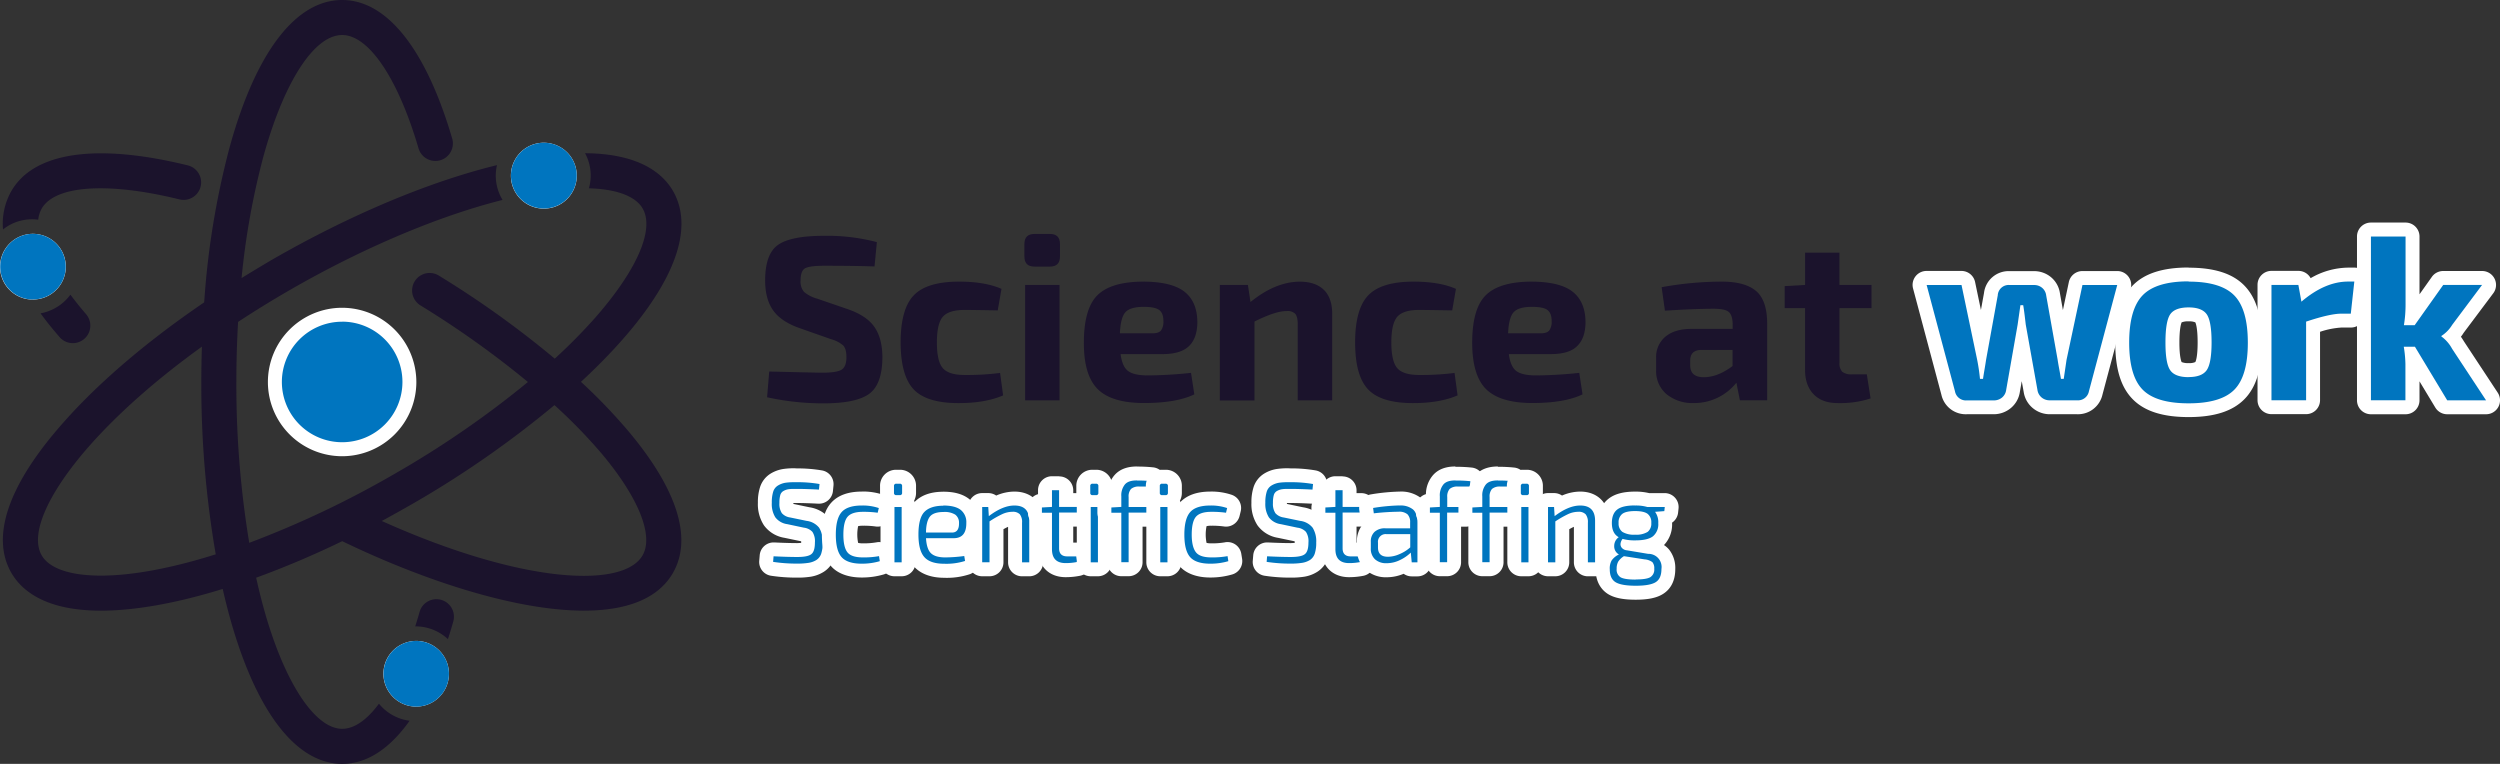 <svg xmlns="http://www.w3.org/2000/svg" viewBox="0 0 896.6 273.95"><rect x="0" y="0" width="896.6" height="273.95" fill="#333333" stroke="none"/><defs><style>.cls-1{fill:#1b132c;}.cls-2{fill:#0075bf;}.cls-3{fill:#fff;}.cls-4{fill:none;}</style></defs><title>Asset 1</title><g id="Layer_2" data-name="Layer 2"><g id="Laag_1" data-name="Laag 1"><path class="cls-1" d="M298.08,121.66l-11.67-4.11q-6.46-2.35-9.23-6.38t-2.77-10.57q0-9.57,4.66-12.8t16.41-3.23a70.37,70.37,0,0,1,19,2.26l-.84,8.73q-7.31-.25-18.13-.25-5,0-6.72.88c-1.12.59-1.67,2.06-1.67,4.41a5.65,5.65,0,0,0,1.26,4.11,12.62,12.62,0,0,0,4.78,2.43l11,3.78q6.72,2.35,9.49,6.42T316.46,128q0,9.74-4.7,13.22T295,144.66a94.12,94.12,0,0,1-19.89-2.18l.76-9.24q17.87.44,19.13.42,5.11,0,6.84-1.09t1.72-4.53c0-2-.39-3.34-1.17-4.15A10.69,10.69,0,0,0,298.08,121.66Z"/><path class="cls-1" d="M358.67,133.75l1.09,8.05q-6.37,2.77-16,2.77-11.42,0-16.07-4.91T323,122.84q0-12,4.7-16.91T343.9,101q9.41,0,15.27,2.6l-1.34,7.72c-6-.11-10-.17-11.83-.17-3.81,0-6.42.81-7.85,2.44s-2.14,4.7-2.14,9.23.71,7.61,2.14,9.23,4,2.43,7.85,2.43A92.92,92.92,0,0,0,358.67,133.75Z"/><path class="cls-1" d="M371,83.9h5.54c2.4,0,3.61,1.2,3.61,3.6V92c0,2.4-1.21,3.61-3.61,3.61H371c-2.41,0-3.61-1.21-3.61-3.61V87.5Q367.4,83.9,371,83.9Zm9,59.67H367.65V102.19H380Z"/><path class="cls-1" d="M416.83,127H401.89c.39,3,1.3,5.05,2.73,6.09s3.79,1.55,7.09,1.55a151.88,151.88,0,0,0,15.44-.92l1.18,7.72q-6.46,3.1-18.05,3.1t-16.61-5q-5-5-4.95-16.62,0-12.17,4.82-17T409.78,101q10.32,0,14.94,3.56t4.7,10.87q0,5.79-3,8.69T416.83,127Zm-15.19-7.47h11.75c1.51,0,2.53-.36,3.06-1.09a5.36,5.36,0,0,0,.8-3.19c0-2-.5-3.31-1.51-4.07s-2.85-1.13-5.54-1.13q-4.79,0-6.55,1.89T401.64,119.56Z"/><path class="cls-1" d="M447.55,102.19l.92,6.13q9-7.3,17.71-7.3c3.75,0,6.61,1,8.6,2.93s3,4.82,3,8.56v31.06H465.42V116.38c0-1.85-.29-3.12-.88-3.82a3.93,3.93,0,0,0-3.14-1q-4,0-11.5,3.77v28.29H437.48V102.19Z"/><path class="cls-1" d="M521.66,133.75l1.09,8.05q-6.39,2.77-16,2.77-11.42,0-16.08-4.91T486,122.84q0-12,4.7-16.91T506.88,101q9.4,0,15.28,2.6l-1.34,7.72q-9.08-.16-11.84-.17-5.7,0-7.85,2.44c-1.42,1.62-2.14,4.7-2.14,9.23s.72,7.61,2.14,9.23,4.05,2.43,7.85,2.43A93.18,93.18,0,0,0,521.66,133.75Z"/><path class="cls-1" d="M556.07,127H541.13c.39,3,1.3,5.05,2.72,6.09s3.79,1.55,7.1,1.55a152.21,152.21,0,0,0,15.44-.92l1.17,7.72q-6.46,3.1-18,3.1t-16.62-5q-4.95-5-4.95-16.62,0-12.17,4.83-17T549,101q10.32,0,14.93,3.56t4.7,10.87q0,5.79-3,8.69C563.69,126.07,560.48,127,556.07,127Zm-15.2-7.47h11.75c1.51,0,2.54-.36,3.07-1.09a5.36,5.36,0,0,0,.8-3.19c0-2-.51-3.31-1.52-4.07s-2.85-1.13-5.53-1.13c-3.19,0-5.38.63-6.55,1.89S541,115.76,540.87,119.56Z"/><path class="cls-1" d="M597.11,111.42,595.93,103a121.66,121.66,0,0,1,21.57-2q8.38,0,12.34,3.4t3.94,11.79v27.36H624l-1.26-6.3a19.29,19.29,0,0,1-15.27,7.3,14.69,14.69,0,0,1-9.74-3.14,10.78,10.78,0,0,1-3.77-8.77v-4.2a9.45,9.45,0,0,1,3.35-7.72q3.36-2.77,9.32-2.77h14.77v-1.85c-.06-2.12-.55-3.55-1.47-4.28s-2.7-1.09-5.33-1.09Q607.68,110.75,597.11,111.42Zm9.06,18V131q0,4.28,4.87,4.28,5,0,10.32-4v-5.79H610.2Q606.17,125.53,606.17,129.38Z"/><path class="cls-1" d="M659.71,110.5v19.56a4.33,4.33,0,0,0,1,3.27,5.25,5.25,0,0,0,3.52.92h5.29l1.34,8.65a35.64,35.64,0,0,1-11.66,1.67c-3.75,0-6.66-1-8.73-3.14s-3.1-5-3.1-8.77V110.5h-7.31v-7.89l7.31-.42V90.61h12.33v11.58h11.5v8.31Z"/><path class="cls-2" d="M735.16,146.07a6.93,6.93,0,0,1-4.54-1.63,6.83,6.83,0,0,1-2.38-4.28l-3.18-17.76-3.13,17.82a6.73,6.73,0,0,1-2.37,4.22,7,7,0,0,1-4.62,1.63h-9.57a6.5,6.5,0,0,1-6.7-5.16l-10.15-38.07a2.5,2.5,0,0,1,2.41-3.15h12.51a2.51,2.51,0,0,1,2.45,2l4.7,22.49,3.4-18.73a6.35,6.35,0,0,1,6.74-5.75h8.73a6.86,6.86,0,0,1,4.49,1.58,6.77,6.77,0,0,1,2.34,4.34l3.31,18.56,4.78-22.5a2.51,2.51,0,0,1,2.45-2h12.5a2.5,2.5,0,0,1,2.42,3.15l-10.16,38.1a6.48,6.48,0,0,1-6.69,5.13Z"/><path class="cls-3" d="M759.33,102.19l-10.15,38.1a4,4,0,0,1-4.28,3.28h-9.74a4.43,4.43,0,0,1-2.93-1,4.27,4.27,0,0,1-1.52-2.73l-4.19-23.41c-.06-.51-.18-1.57-.38-3.19s-.38-2.89-.54-3.78h-1l-1,7-4.11,23.41a4.26,4.26,0,0,1-1.51,2.73,4.57,4.57,0,0,1-3,1h-9.57a4,4,0,0,1-4.28-3.28l-10.16-38.1h12.51l5.62,26.86a68.56,68.56,0,0,1,1,6.8h1.09c.11-.79.29-1.93.55-3.44s.43-2.63.54-3.36l4.2-23.17a3.91,3.91,0,0,1,4.28-3.69h8.73a4.41,4.41,0,0,1,2.89,1,4.22,4.22,0,0,1,1.47,2.77l4.11,23.08c.11.78.31,1.93.59,3.44s.47,2.63.59,3.36h1l1-6.8,5.71-26.86h12.5m0-5h-12.5a5,5,0,0,0-4.89,4l-2.12,10-1.06-6a9.16,9.16,0,0,0-3.22-5.81,9.42,9.42,0,0,0-6.08-2.16h-8.73a8.89,8.89,0,0,0-9.21,7.85l-1.1,6.08-2.09-10a5,5,0,0,0-4.89-4H690.93a5,5,0,0,0-4.83,6.29l10.16,38.1a8.93,8.93,0,0,0,9.11,7h9.57a9.6,9.6,0,0,0,6.22-2.21,9.25,9.25,0,0,0,3.24-5.76l.68-3.88.7,3.89a9.29,9.29,0,0,0,3.25,5.75,9.47,9.47,0,0,0,6.13,2.21h9.74a9,9,0,0,0,9.12-7l10.15-38.06a5,5,0,0,0-4.84-6.29Zm0,10h0Z"/><path class="cls-2" d="M784.93,147.16c-8.56,0-14.53-1.85-18.27-5.66s-5.55-9.87-5.55-18.58,1.81-14.87,5.54-18.7,9.72-5.7,18.28-5.7c8.39,0,14.51,1.93,18.21,5.75s5.52,10,5.52,18.65-1.81,14.79-5.54,18.58S793.43,147.16,784.93,147.16Zm0-34.33c-1.65,0-3.77.25-4.55,1.41-.38.56-1.26,2.55-1.26,8.68s.88,8,1.26,8.52c.77,1.16,2.9,1.4,4.55,1.4s3.63-.25,4.44-1.43c.39-.56,1.29-2.52,1.29-8.49s-.8-7.93-1.27-8.66C788.61,113.08,786.53,112.83,784.93,112.83Z"/><path class="cls-3" d="M784.93,101q11.58,0,16.41,5t4.82,16.91q0,11.92-4.82,16.83t-16.41,4.91q-11.67,0-16.49-4.91t-4.83-16.83q0-12,4.83-17t16.49-5m0,34.32q4.79,0,6.51-2.52c1.14-1.67,1.72-5,1.72-9.9s-.56-8.32-1.68-10-3.3-2.56-6.55-2.56-5.51.84-6.63,2.52-1.68,5-1.68,10.07.56,8.23,1.68,9.9,3.33,2.52,6.63,2.52m0-39.32c-9.27,0-15.83,2.11-20.07,6.46s-6.25,11-6.25,20.44,2,16,6.26,20.33,10.8,6.41,20.06,6.41,15.74-2.1,20-6.41,6.26-10.93,6.26-20.33-2-16-6.23-20.38S794.15,96,784.93,96Zm-2.51,19.68a6,6,0,0,1,2.51-.37,5.38,5.38,0,0,1,2.4.37c.16.32.83,2,.83,7.22s-.68,6.75-.83,7a5,5,0,0,1-2.4.38,5.86,5.86,0,0,1-2.51-.37c-.17-.36-.8-2-.8-7s.62-6.82.8-7.22Z"/><path class="cls-2" d="M814.64,146.07a2.5,2.5,0,0,1-2.5-2.5V102.19a2.5,2.5,0,0,1,2.5-2.5h9.65a2.5,2.5,0,0,1,2.46,2.06l.36,2c5-3.47,10-5.22,15.06-5.22h2.18a2.51,2.51,0,0,1,2.49,2.77l-1.26,11.5a2.5,2.5,0,0,1-2.49,2.22h-3.35c-2.2,0-5.61.73-10.18,2.17v26.39a2.5,2.5,0,0,1-2.5,2.5Z"/><path class="cls-3" d="M844.35,101l-1.26,11.49h-3.35q-4.12,0-12.68,2.86v28.2H814.64V102.19h9.65l1.09,6q8.48-7.22,16.79-7.21h2.18m0-5h-2.18a27.28,27.28,0,0,0-13.48,3.78,5,5,0,0,0-4.4-2.61h-9.65a5,5,0,0,0-5,5v41.38a5,5,0,0,0,5,5h12.42a5,5,0,0,0,5-5V119a30,30,0,0,1,7.68-1.53h3.35a5,5,0,0,0,5-4.45l1.26-11.5a5,5,0,0,0-5-5.54Zm0,10h0Z"/><path class="cls-2" d="M877.67,146.07a2.49,2.49,0,0,1-2.14-1.21L865.07,127.5c.11,1.14.16,2.15.16,3.06v13a2.5,2.5,0,0,1-2.5,2.5H850.31a2.5,2.5,0,0,1-2.5-2.5V84.82a2.5,2.5,0,0,1,2.5-2.5h12.42a2.5,2.5,0,0,1,2.5,2.5v24.25c0,1.59-.06,3.13-.19,4.6l9.16-12.92a2.49,2.49,0,0,1,2-1.06h13.93a2.5,2.5,0,0,1,2,4l-10.67,14.25a14.11,14.11,0,0,1-2.19,2.73,20.21,20.21,0,0,1,2.24,3.11l12.13,18.41a2.51,2.51,0,0,1-2.09,3.88Z"/><path class="cls-3" d="M862.73,84.82v24.25a45.23,45.23,0,0,1-.59,7.56H866l10.24-14.44h13.93l-10.74,14.35a12.28,12.28,0,0,1-3.86,3.95v.17a13.35,13.35,0,0,1,3.86,4.44l12.17,18.47H877.67l-11.58-19.22h-4a42.31,42.31,0,0,1,.59,6.21v13H850.31V84.82h12.42m27.44,17.37h0M862.73,79.82H850.31a5,5,0,0,0-5,5v58.75a5,5,0,0,0,5,5h12.42a5,5,0,0,0,5-5v-6.81l5.66,9.39a5,5,0,0,0,4.28,2.42H891.6a5,5,0,0,0,4.18-7.75l-12.1-18.36c-.35-.59-.72-1.16-1.1-1.69a14.09,14.09,0,0,0,1-1.43l10.53-14.06a5,5,0,0,0-3.93-8.09H876.24a5,5,0,0,0-4.08,2.11l-4.43,6.25V84.82a5,5,0,0,0-5-5Z"/><path class="cls-4" d="M194.82,80a17,17,0,0,1-14.58-8.29c-22.82,5.74-50,17.12-76.51,32.44q-9.48,5.47-18.34,11.3c-.41,7.09-.62,14.3-.62,21.56a347.3,347.3,0,0,0,4.62,57.68,349.2,349.2,0,0,0,52.29-24.83A346.71,346.71,0,0,0,189.34,137a337.39,337.39,0,0,0-38.58-27.45,6.28,6.28,0,0,1,6.58-10.7,348.24,348.24,0,0,1,41.59,29.8,195.82,195.82,0,0,0,14.72-14.93c14.84-16.89,21.12-31.44,16.8-38.93-2.55-4.41-9.36-7-19.27-7.24A17,17,0,0,1,194.82,80Zm-72.11,73.29A16.29,16.29,0,1,1,139,137,16.28,16.28,0,0,1,122.71,153.26Z"/><path class="cls-4" d="M72.41,124.33c-16.23,11.71-30.16,24-40.65,35.92C16.92,177.14,10.64,191.69,15,199.18c2.71,4.68,10.23,7.26,21.19,7.26,11.4,0,25.58-2.7,41.22-7.64A357.68,357.68,0,0,1,72.2,137C72.2,132.72,72.28,128.51,72.41,124.33Z"/><path class="cls-4" d="M198.88,145.29A361,361,0,0,1,148,180.71q-5.52,3.19-11,6.14c50.21,22.56,86.59,24.32,93.52,12.33,4.05-7-1.37-20.57-14.49-36.24A187.17,187.17,0,0,0,198.88,145.29Z"/><path class="cls-1" d="M160.64,229.22q1-3.06,1.92-6.32a6.28,6.28,0,0,0-12.08-3.45q-.76,2.69-1.57,5.2h.16A16.92,16.92,0,0,1,160.64,229.22Z"/><path class="cls-1" d="M208.36,136.94c27.14-25.07,43.06-51,33-68.46-3.54-6.12-11.89-13.4-31.53-13.53a16.8,16.8,0,0,1,1.38,12.58c9.91.29,16.72,2.83,19.27,7.24,4.32,7.49-2,22-16.8,38.93a195.82,195.82,0,0,1-14.72,14.93,348.24,348.24,0,0,0-41.59-29.8,6.28,6.28,0,0,0-6.58,10.7A337.39,337.39,0,0,1,189.34,137a346.71,346.71,0,0,1-47.66,32.85,349.2,349.2,0,0,1-52.29,24.83A347.3,347.3,0,0,1,84.77,137c0-7.26.21-14.47.62-21.56q8.85-5.81,18.34-11.3c26.55-15.32,53.69-26.7,76.51-32.44a16.73,16.73,0,0,1-2-12.48c-24.21,5.91-52.57,17.74-80.81,34Q92,96.42,86.64,99.72a269.88,269.88,0,0,1,7.81-43.53h0c7.41-26.91,18.24-43.63,28.26-43.63,9.58,0,20.1,15.65,27.45,40.84a6.29,6.29,0,0,0,12.07-3.52C152.84,17.71,138.8,0,122.71,0c-16.65,0-31,18.77-40.37,52.86a292.27,292.27,0,0,0-9.11,55.58C52.75,122.37,35.14,137.36,22.32,152,2.92,174-3.38,192.53,4.08,205.46c3.57,6.18,12,13.55,32.07,13.55,12.41,0,27.36-2.73,43.72-7.79,1.24,5.46,2.62,10.69,4.14,15.62,9.37,30.38,23.11,47.11,38.7,47.11,8.84,0,17-5.34,24.2-15.46a17,17,0,0,1-11-6.11c-4.32,5.81-8.84,9-13.18,9-9.19,0-19.41-14.65-26.69-38.24-1.55-5-2.93-10.35-4.17-15.95a330.3,330.3,0,0,0,30.86-13.1C152.79,208.6,185.43,219,209.4,219c14.9,0,26.44-4,31.93-13.5,7.1-12.31,1.66-29.8-15.73-50.59A198,198,0,0,0,208.36,136.94ZM36.15,206.44c-11,0-18.48-2.58-21.19-7.26-4.32-7.49,2-22,16.8-38.93C42.25,148.31,56.18,136,72.41,124.33c-.13,4.18-.21,8.39-.21,12.65a357.68,357.68,0,0,0,5.17,61.82C61.73,203.74,47.55,206.44,36.15,206.44Zm194.3-7.26c-6.93,12-43.31,10.23-93.52-12.33q5.5-3,11-6.14a361,361,0,0,0,50.92-35.42A187.17,187.17,0,0,1,216,162.94C229.08,178.61,234.5,192.16,230.45,199.18Z"/><path class="cls-1" d="M14.54,112.37c2,2.77,4.31,5.62,6.82,8.52a6.28,6.28,0,0,0,9.51-8.21q-3.07-3.57-5.62-7A17,17,0,0,1,14.54,112.37Z"/><path class="cls-1" d="M13.71,78.8a10.36,10.36,0,0,1,1.25-4c4.82-8.34,23.74-9.6,49.39-3.29a6.28,6.28,0,0,0,3-12.2c-32.72-8.05-55.19-4.78-63.27,9.2a23.69,23.69,0,0,0-3,13.78A16.66,16.66,0,0,1,13.71,78.8Z"/><path class="cls-2" d="M122.71,161.09A24.12,24.12,0,1,1,146.82,137,24.14,24.14,0,0,1,122.71,161.09Z"/><path class="cls-3" d="M122.71,115.36A21.62,21.62,0,1,1,101.09,137a21.61,21.61,0,0,1,21.62-21.62m0-5A26.62,26.62,0,1,0,149.32,137a26.65,26.65,0,0,0-26.61-26.62Z"/><path class="cls-3" d="M195,51.19a11.82,11.82,0,1,1-10.57,6.61A11.76,11.76,0,0,1,195,51.19Z"/><path class="cls-2" d="M185.86,70.37a11.79,11.79,0,1,0-1.4-12.57A11.65,11.65,0,0,0,183.25,63,11.77,11.77,0,0,0,185.86,70.37Z"/><path class="cls-3" d="M0,95.65A11.82,11.82,0,0,1,11.78,83.86a12,12,0,0,1,2.26.22,11.78,11.78,0,0,1-2.26,23.35c-.24,0-.48,0-.72,0A11.77,11.77,0,0,1,0,95.65Z"/><path class="cls-2" d="M22.12,101.31A11.78,11.78,0,0,0,14,84.08a12,12,0,0,0-2.26-.22,11.78,11.78,0,0,0-.72,23.53c.24,0,.48,0,.72,0A11.79,11.79,0,0,0,22.12,101.31Z"/><path class="cls-3" d="M137.5,241.65a11.79,11.79,0,0,1,9.57-11.58,12.45,12.45,0,0,1,2.21-.21,11.78,11.78,0,0,1,.92,23.52c-.3,0-.61.05-.92.05a11.81,11.81,0,0,1-11.78-11.78Z"/><path class="cls-2" d="M149.28,253.43c.31,0,.62,0,.92-.05a11.78,11.78,0,0,0-.92-23.52,12.45,12.45,0,0,0-2.21.21,11.79,11.79,0,0,0,2.21,23.36Z"/><path class="cls-2" d="M285.88,204.62a58.25,58.25,0,0,1-9-.65,2.49,2.49,0,0,1-2.1-2.67l.16-2a2.51,2.51,0,0,1,2.49-2.3h.12c3.33.16,6.16.24,8.4.24,2.77,0,3.48-.48,3.54-.52h0a5.2,5.2,0,0,0,.31-2.22,4.49,4.49,0,0,0-.33-2.22,2.81,2.81,0,0,0-1.56-.61l-6.08-1.28a8.89,8.89,0,0,1-5.79-3.46,11.3,11.3,0,0,1-1.72-6.65,15.51,15.51,0,0,1,.61-4.74,6.51,6.51,0,0,1,2.81-3.59,9.87,9.87,0,0,1,3.62-1.29,24.1,24.1,0,0,1,3.63-.22h.81a48.54,48.54,0,0,1,8.55.69,2.51,2.51,0,0,1,2,2.72l-.21,2a2.49,2.49,0,0,1-2.48,2.24h-.13c-3.17-.17-5.76-.25-7.7-.25-1.54,0-2.31.05-2.68.09a2.59,2.59,0,0,0-1,.32,7.73,7.73,0,0,0-.21,2.13,4,4,0,0,0,.35,2.13c.05.06.36.4,1.51.62l5.94,1.24a9,9,0,0,1,6,3.44,11.37,11.37,0,0,1,1.75,6.75,14.6,14.6,0,0,1-.67,4.8,6.83,6.83,0,0,1-2.79,3.58,10.2,10.2,0,0,1-3.7,1.4A27.84,27.84,0,0,1,285.88,204.62Z"/><path class="cls-3" d="M285,172.94h.76a45.55,45.55,0,0,1,8.15.65l-.2,2q-4.84-.25-7.83-.25c-1.34,0-2.32,0-2.95.1a5.07,5.07,0,0,0-1.86.6,2.42,2.42,0,0,0-1.23,1.51,10.11,10.11,0,0,0-.31,2.83,6,6,0,0,0,.88,3.67,4.87,4.87,0,0,0,3,1.54l5.9,1.22a6.77,6.77,0,0,1,4.45,2.44,9.17,9.17,0,0,1,1.29,5.31,12.36,12.36,0,0,1-.53,4,4.35,4.35,0,0,1-1.77,2.3,7.43,7.43,0,0,1-2.78,1,25,25,0,0,1-4.1.27,55.79,55.79,0,0,1-8.6-.62l.16-2q5.08.25,8.52.25,3.74,0,5-1c.88-.66,1.31-2.06,1.31-4.22a6.12,6.12,0,0,0-.88-3.77,4.92,4.92,0,0,0-3.05-1.52l-6-1.27a6.47,6.47,0,0,1-4.26-2.44,9,9,0,0,1-1.27-5.22,12.87,12.87,0,0,1,.49-3.95,3.93,3.93,0,0,1,1.72-2.24,7.39,7.39,0,0,1,2.7-1,22.12,22.12,0,0,1,3.26-.19m0-5a26.43,26.43,0,0,0-4,.25,12.36,12.36,0,0,0-4.53,1.62,8.89,8.89,0,0,0-3.89,5,17.57,17.57,0,0,0-.74,5.51,13.88,13.88,0,0,0,2.17,8.08,11.27,11.27,0,0,0,7.35,4.48l6,1.25v.58c-.35,0-.8.06-1.37.07-2.2,0-5-.08-8.26-.24h-.24a5,5,0,0,0-5,4.6l-.17,2a5,5,0,0,0,4.21,5.34,60.89,60.89,0,0,0,9.38.68,29.52,29.52,0,0,0,4.94-.34,12.53,12.53,0,0,0,4.62-1.75,9.33,9.33,0,0,0,3.8-4.86,16.86,16.86,0,0,0,.82-5.63,13.75,13.75,0,0,0-2.21-8.2,11.55,11.55,0,0,0-7.54-4.45l-5.77-1.2c0-.1,0-.21,0-.33v0l1.35,0c1.9,0,4.45.08,7.57.24h.26a5,5,0,0,0,5-4.48l.2-2a5,5,0,0,0-4.07-5.44,51.52,51.52,0,0,0-9-.73Z"/><path class="cls-2" d="M309.07,204.66c-4.14,0-7.19-1.07-9.07-3.17s-2.73-5.24-2.73-9.74.89-7.68,2.72-9.75,4.94-3.2,9.08-3.2a20.44,20.44,0,0,1,7,1.06,2.49,2.49,0,0,1,1.56,2.94l-.41,1.68a2.5,2.5,0,0,1-2.42,1.91,2.43,2.43,0,0,1-.38,0,33.73,33.73,0,0,0-4.91-.3c-1.78,0-3.09.32-3.6.89-.21.25-.91,1.31-.91,4.8s.69,4.53.91,4.77c.5.56,1.81.89,3.6.89a28.64,28.64,0,0,0,5.3-.41,2.61,2.61,0,0,1,.48-.05,2.53,2.53,0,0,1,2.47,2.11l.28,1.8a2.49,2.49,0,0,1-1.75,2.79A25.19,25.19,0,0,1,309.07,204.66Z"/><path class="cls-3" d="M309.07,181.3a17.93,17.93,0,0,1,6.11.91l-.41,1.68a36,36,0,0,0-5.29-.33c-2.62,0-4.45.58-5.47,1.74s-1.54,3.31-1.54,6.45S303,197,304,198.18s2.85,1.73,5.47,1.73a30.36,30.36,0,0,0,5.78-.46l.28,1.81a22.58,22.58,0,0,1-6.47.9c-3.41,0-5.82-.78-7.21-2.34s-2.09-4.24-2.09-8.07.7-6.52,2.09-8.09,3.8-2.36,7.21-2.36m0-5c-4.89,0-8.57,1.36-10.95,4s-3.35,6.28-3.35,11.41,1.1,8.88,3.36,11.41,6.06,4,10.94,4a27.63,27.63,0,0,0,7.9-1.11,5,5,0,0,0,3.51-5.58l-.29-1.8a5,5,0,0,0-4.93-4.22,4.32,4.32,0,0,0-.95.1,27.29,27.29,0,0,1-4.83.36,7.15,7.15,0,0,1-1.71-.17,15,15,0,0,1,0-6,7.16,7.16,0,0,1,1.7-.16,31.57,31.57,0,0,1,4.54.27,4.74,4.74,0,0,0,.75.06,5,5,0,0,0,4.85-3.82l.41-1.68a5,5,0,0,0-3.13-5.88,22.64,22.64,0,0,0-7.83-1.21Z"/><path class="cls-2" d="M320.79,204.17a2.5,2.5,0,0,1-2.5-2.5V181.84a2.49,2.49,0,0,1,1.39-2.24,3.28,3.28,0,0,1-1.56-2.88v-2.38a3.25,3.25,0,0,1,3.36-3.36h1.19a3.25,3.25,0,0,1,3.36,3.36v2.38a3.29,3.29,0,0,1-1.55,2.88,2.51,2.51,0,0,1,1.39,2.24v19.83a2.5,2.5,0,0,1-2.5,2.5Z"/><path class="cls-3" d="M322.67,173.48a.76.76,0,0,1,.86.86v2.38a.76.76,0,0,1-.86.86h-1.19a.76.76,0,0,1-.86-.86v-2.38a.76.76,0,0,1,.86-.86h1.19m.7,8.36v19.83h-2.58V181.84h2.58m-.7-13.36h-1.19a5.73,5.73,0,0,0-5.86,5.86v2.38a6.14,6.14,0,0,0,.7,2.86,5,5,0,0,0-.53,2.26v19.83a5,5,0,0,0,5,5h2.58a5,5,0,0,0,5-5V181.84a4.92,4.92,0,0,0-.54-2.26,6,6,0,0,0,.7-2.86v-2.38a5.73,5.73,0,0,0-5.86-5.86Z"/><path class="cls-2" d="M338.61,204.66c-4.07,0-7.09-1.09-9-3.25s-2.74-5.27-2.74-9.74.88-7.67,2.68-9.71,4.78-3.16,8.71-3.16c3.41,0,6,.68,7.75,2.06a8,8,0,0,1,3,6.6c0,2.69-.64,4.76-2,6.17a6.75,6.75,0,0,1-5,1.89h-7a2.53,2.53,0,0,0,.59,1.09c.31.3,1.16.8,3.36.8a50,50,0,0,0,6.52-.48l.32,0a2.51,2.51,0,0,1,2.47,2.1l.29,1.76a2.53,2.53,0,0,1-1.57,2.74A24,24,0,0,1,338.61,204.66Zm2.76-16.19a3.32,3.32,0,0,0,.07-.88c0-.39-.07-.89-.32-1.06a4.93,4.93,0,0,0-2.71-.47c-1.49,0-2.58.27-3,.75a3.56,3.56,0,0,0-.61,1.66Z"/><path class="cls-3" d="M338.28,181.3c2.82,0,4.89.52,6.23,1.54a5.58,5.58,0,0,1,2.05,4.65c.05,3.69-1.46,5.53-4.55,5.53H332.1c.16,2.62.76,4.43,1.8,5.41s2.73,1.48,5.08,1.48a53,53,0,0,0,6.84-.5l.29,1.77a22.06,22.06,0,0,1-7.5,1q-5,0-7.11-2.4c-1.41-1.6-2.11-4.29-2.11-8.09s.68-6.51,2.05-8,3.65-2.32,6.84-2.32M332.1,191h9.3c1.74,0,2.59-1.14,2.54-3.44a3.57,3.57,0,0,0-1.36-3,7.22,7.22,0,0,0-4.17-.94c-2.33,0-4,.54-4.88,1.62s-1.41,3-1.43,5.79m6.18-14.67c-4.67,0-8.23,1.35-10.58,4s-3.31,6.24-3.31,11.37,1.1,8.83,3.36,11.4,6,4.09,10.86,4.09a26.18,26.18,0,0,0,9.3-1.32,5,5,0,0,0,3.13-5.47l-.28-1.76a5,5,0,0,0-2-3.21v0c1.87-1.9,2.8-4.58,2.75-8a10.43,10.43,0,0,0-4-8.55c-2.26-1.73-5.29-2.57-9.27-2.57Z"/><path class="cls-2" d="M366.55,204.17a2.5,2.5,0,0,1-2.5-2.5V187.45a3.82,3.82,0,0,0-.16-1.3,2.32,2.32,0,0,0-.78-.09,6.18,6.18,0,0,0-2.6.6,26.49,26.49,0,0,0-3.13,1.72v13.29a2.5,2.5,0,0,1-2.5,2.5h-2.63a2.5,2.5,0,0,1-2.5-2.5V181.84a2.5,2.5,0,0,1,2.5-2.5h2.18a2.48,2.48,0,0,1,2.26,1.45,15.09,15.09,0,0,1,7.12-2c4.9,0,7.82,3,7.82,7.95v14.92a2.5,2.5,0,0,1-2.5,2.5Z"/><path class="cls-3" d="M363.81,181.3q5.32,0,5.32,5.45v14.92h-2.58V187.45a4.44,4.44,0,0,0-.8-3,3.37,3.37,0,0,0-2.64-.9,8.77,8.77,0,0,0-3.63.82,35.86,35.86,0,0,0-4.6,2.62v14.67h-2.63V181.84h2.18l.2,3.27q5-3.81,9.18-3.81m0-5a16.54,16.54,0,0,0-6.53,1.43,5,5,0,0,0-2.85-.89h-2.18a5,5,0,0,0-5,5v19.83a5,5,0,0,0,5,5h2.63a5,5,0,0,0,5-5V189.8a17.34,17.34,0,0,1,1.66-.86h0v12.74a5,5,0,0,0,5,5h2.58a5,5,0,0,0,5-5V186.75c0-6.34-4.05-10.45-10.32-10.45Z"/><path class="cls-2" d="M382.16,204.49c-4.64,0-7.41-2.78-7.41-7.45V186.39h-1.11a2.5,2.5,0,0,1-2.5-2.5V182a2.49,2.49,0,0,1,2.36-2.49l1.25-.08v-3.66a2.49,2.49,0,0,1,2.5-2.5h2.58a2.5,2.5,0,0,1,2.5,2.5v3.53h4.22a2.5,2.5,0,0,1,2.5,2.5v2a2.5,2.5,0,0,1-2.5,2.5h-4.22v10.36a2.68,2.68,0,0,0,0,.34,2.79,2.79,0,0,0,.39,0H386a2.5,2.5,0,0,1,2.47,2.09l.33,2a2.51,2.51,0,0,1-2,2.87A24.06,24.06,0,0,1,382.16,204.49Z"/><path class="cls-3" d="M379.83,175.81v6h6.72v2h-6.72v12.86c0,1.91,1,2.87,2.91,2.87H386l.33,2a20.61,20.61,0,0,1-4.14.41c-3.28,0-4.91-1.65-4.91-5V183.89h-3.61V182l3.61-.2v-6h2.58m0-5h-2.58a5,5,0,0,0-5,5v1.43a5,5,0,0,0-3.61,4.8v1.85a5,5,0,0,0,3.61,4.8V197c0,6.05,3.89,10,9.91,10a26.76,26.76,0,0,0,5.12-.5,5,5,0,0,0,4-5.73l-.33-2a5,5,0,0,0-4.93-4.18h-1.14v-5.73h1.72a5,5,0,0,0,5-5v-2a5,5,0,0,0-5-5h-1.72v-1a5,5,0,0,0-5-5Z"/><path class="cls-2" d="M391.18,204.17a2.49,2.49,0,0,1-2.5-2.5V181.84a2.5,2.5,0,0,1,1.38-2.24,3.29,3.29,0,0,1-1.55-2.88v-2.38a3.25,3.25,0,0,1,3.36-3.36h1.19a3.25,3.25,0,0,1,3.36,3.36v2.38a3.29,3.29,0,0,1-1.55,2.88,2.51,2.51,0,0,1,1.39,2.24v19.83a2.5,2.5,0,0,1-2.5,2.5Z"/><path class="cls-3" d="M393.06,173.48a.76.76,0,0,1,.86.86v2.38a.76.76,0,0,1-.86.86h-1.19a.76.76,0,0,1-.86-.86v-2.38a.76.76,0,0,1,.86-.86h1.19m.7,8.36v19.83h-2.58V181.84h2.58m-.7-13.36h-1.19a5.73,5.73,0,0,0-5.86,5.86v2.38a6,6,0,0,0,.7,2.86,5,5,0,0,0-.53,2.26v19.83a5,5,0,0,0,5,5h2.58a5,5,0,0,0,5-5V181.84a5.05,5.05,0,0,0-.54-2.26,6,6,0,0,0,.7-2.86v-2.38a5.73,5.73,0,0,0-5.86-5.86Z"/><path class="cls-2" d="M402.16,204.17a2.49,2.49,0,0,1-2.5-2.5V186.39h-1.07a2.5,2.5,0,0,1-2.5-2.5V182a2.49,2.49,0,0,1,2.36-2.49l1.21-.07V178a8.56,8.56,0,0,1,1.93-5.94c1.35-1.5,3.41-2.26,6.14-2.26a53.87,53.87,0,0,1,5.59.26,2.5,2.5,0,0,1,2.22,2.7l-.16,1.92a2.49,2.49,0,0,1-2.49,2.29h-4.26a3.57,3.57,0,0,0-1.21.15,3.27,3.27,0,0,0-.14,1.12v1.07h4.18a2.5,2.5,0,0,1,2.5,2.5v2a2.5,2.5,0,0,1-2.5,2.5h-4.18v15.28a2.5,2.5,0,0,1-2.5,2.5Z"/><path class="cls-3" d="M407.73,172.33a48.85,48.85,0,0,1,5.32.25l-.16,1.92h-4.26a4.17,4.17,0,0,0-3,.86,4,4,0,0,0-.86,2.91v3.57h6.68v2h-6.68v17.78h-2.62V183.89h-3.57V182l3.57-.2V178a6.17,6.17,0,0,1,1.29-4.26c.86-1,2.28-1.44,4.28-1.44m0-5c-3.47,0-6.16,1-8,3.09a10.66,10.66,0,0,0-2.56,6.83,5,5,0,0,0-3.58,4.79v1.85a5,5,0,0,0,3.57,4.79v13a5,5,0,0,0,5,5h2.62a5,5,0,0,0,5-5V188.89h1.68a5,5,0,0,0,5-5v-2a4.93,4.93,0,0,0-1-3,5,5,0,0,0,2.44-3.88L418,173a5,5,0,0,0-4.45-5.39,53.66,53.66,0,0,0-5.86-.28Z"/><path class="cls-2" d="M416.13,204.17a2.49,2.49,0,0,1-2.5-2.5V181.84A2.5,2.5,0,0,1,415,179.6a3.29,3.29,0,0,1-1.55-2.88v-2.38a3.25,3.25,0,0,1,3.36-3.36H418a3.25,3.25,0,0,1,3.36,3.36v2.38a3.29,3.29,0,0,1-1.55,2.88,2.51,2.51,0,0,1,1.39,2.24v19.83a2.5,2.5,0,0,1-2.5,2.5Z"/><path class="cls-3" d="M418,173.48a.76.76,0,0,1,.86.86v2.38a.76.76,0,0,1-.86.86h-1.19a.76.76,0,0,1-.86-.86v-2.38a.76.76,0,0,1,.86-.86H418m.7,8.36v19.83h-2.58V181.84h2.58m-.7-13.36h-1.19a5.73,5.73,0,0,0-5.86,5.86v2.38a6,6,0,0,0,.7,2.86,5,5,0,0,0-.53,2.26v19.83a5,5,0,0,0,5,5h2.58a5,5,0,0,0,5-5V181.84a5.05,5.05,0,0,0-.54-2.26,6,6,0,0,0,.7-2.86v-2.38a5.73,5.73,0,0,0-5.86-5.86Z"/><path class="cls-2" d="M434,204.66c-4.14,0-7.19-1.07-9.07-3.17s-2.73-5.24-2.73-9.74.89-7.68,2.72-9.75,4.94-3.2,9.08-3.2a20.34,20.34,0,0,1,7,1.06,2.5,2.5,0,0,1,1.57,2.94l-.4,1.68a2.52,2.52,0,0,1-2.43,1.91,2.43,2.43,0,0,1-.38,0,33.73,33.73,0,0,0-4.91-.3c-1.78,0-3.09.32-3.6.89-.21.25-.91,1.31-.91,4.8s.69,4.53.9,4.77c.51.56,1.82.89,3.61.89a28.64,28.64,0,0,0,5.3-.41,2.61,2.61,0,0,1,.48-.05,2.51,2.51,0,0,1,2.46,2.11l.29,1.8a2.49,2.49,0,0,1-1.75,2.79A25.19,25.19,0,0,1,434,204.66Z"/><path class="cls-3" d="M434,181.3a17.83,17.83,0,0,1,6.1.91l-.4,1.68a36.05,36.05,0,0,0-5.29-.33c-2.62,0-4.45.58-5.47,1.74s-1.54,3.31-1.54,6.45S428,197,429,198.18s2.85,1.73,5.47,1.73a30.36,30.36,0,0,0,5.78-.46l.28,1.81a22.63,22.63,0,0,1-6.47.9c-3.41,0-5.82-.78-7.21-2.34s-2.09-4.24-2.09-8.07.7-6.52,2.09-8.09,3.8-2.36,7.21-2.36m0-5c-4.89,0-8.57,1.36-10.95,4s-3.35,6.28-3.35,11.41,1.1,8.88,3.36,11.41,6.06,4,10.94,4a27.63,27.63,0,0,0,7.9-1.11,5,5,0,0,0,3.51-5.58l-.29-1.8a5,5,0,0,0-4.93-4.22,4.47,4.47,0,0,0-1,.1,27.09,27.09,0,0,1-4.82.36,7.08,7.08,0,0,1-1.71-.17,15,15,0,0,1,0-6,7.16,7.16,0,0,1,1.7-.16,31.57,31.57,0,0,1,4.54.27,4.74,4.74,0,0,0,.75.06,5,5,0,0,0,4.85-3.82l.41-1.68a5,5,0,0,0-3.14-5.88A22.54,22.54,0,0,0,434,176.3Z"/><path class="cls-2" d="M462.87,204.62a58.34,58.34,0,0,1-9-.65,2.49,2.49,0,0,1-2.1-2.67l.16-2a2.51,2.51,0,0,1,2.49-2.3h.12c3.33.16,6.16.24,8.4.24,2.77,0,3.48-.48,3.54-.52h0a5,5,0,0,0,.31-2.22,4.49,4.49,0,0,0-.33-2.22,2.81,2.81,0,0,0-1.56-.61l-6.08-1.28a8.89,8.89,0,0,1-5.79-3.46,11.3,11.3,0,0,1-1.72-6.65,15.51,15.51,0,0,1,.61-4.74,6.51,6.51,0,0,1,2.81-3.59,9.87,9.87,0,0,1,3.62-1.29,24.1,24.1,0,0,1,3.63-.22h.81a48.54,48.54,0,0,1,8.55.69,2.51,2.51,0,0,1,2,2.72l-.21,2a2.49,2.49,0,0,1-2.48,2.24h-.13c-3.17-.17-5.76-.25-7.7-.25-1.54,0-2.31.05-2.68.09a2.59,2.59,0,0,0-1,.32,7.79,7.79,0,0,0-.21,2.13,4,4,0,0,0,.35,2.13c.05.06.36.4,1.51.62l5.94,1.24a9.07,9.07,0,0,1,6,3.44,11.37,11.37,0,0,1,1.75,6.75,14.6,14.6,0,0,1-.67,4.8,6.83,6.83,0,0,1-2.79,3.58,10.2,10.2,0,0,1-3.7,1.4A27.84,27.84,0,0,1,462.87,204.62Z"/><path class="cls-3" d="M462,172.94h.76a45.55,45.55,0,0,1,8.15.65l-.2,2c-3.23-.17-5.83-.25-7.83-.25-1.34,0-2.32,0-2.95.1a5.07,5.07,0,0,0-1.86.6,2.42,2.42,0,0,0-1.23,1.51,10.11,10.11,0,0,0-.31,2.83,6.05,6.05,0,0,0,.88,3.67,4.87,4.87,0,0,0,3,1.54l5.9,1.22a6.77,6.77,0,0,1,4.45,2.44,9.17,9.17,0,0,1,1.29,5.31,12.36,12.36,0,0,1-.53,4,4.34,4.34,0,0,1-1.76,2.3,7.54,7.54,0,0,1-2.79,1,24.93,24.93,0,0,1-4.1.27,55.79,55.79,0,0,1-8.6-.62l.16-2q5.08.25,8.52.25,3.74,0,5-1c.88-.66,1.31-2.06,1.31-4.22a6.12,6.12,0,0,0-.88-3.77,4.92,4.92,0,0,0-3.05-1.52l-6-1.27a6.47,6.47,0,0,1-4.26-2.44,9,9,0,0,1-1.27-5.22,12.87,12.87,0,0,1,.49-3.95,3.93,3.93,0,0,1,1.72-2.24,7.39,7.39,0,0,1,2.7-1,22.12,22.12,0,0,1,3.26-.19m0-5a26.43,26.43,0,0,0-4,.25,12.24,12.24,0,0,0-4.52,1.62,8.87,8.87,0,0,0-3.9,5,17.57,17.57,0,0,0-.74,5.51,13.88,13.88,0,0,0,2.17,8.08,11.27,11.27,0,0,0,7.35,4.48l6,1.26v.57c-.35,0-.8.06-1.37.07-2.2,0-5-.08-8.26-.24h-.24a5,5,0,0,0-5,4.6l-.17,2a5,5,0,0,0,4.22,5.34,60.67,60.67,0,0,0,9.37.68,29.52,29.52,0,0,0,4.94-.34,12.53,12.53,0,0,0,4.62-1.75,9.29,9.29,0,0,0,3.8-4.86,16.9,16.9,0,0,0,.82-5.63,13.75,13.75,0,0,0-2.21-8.2,11.55,11.55,0,0,0-7.54-4.45l-5.77-1.2c0-.1,0-.21,0-.33v0l1.35,0c1.9,0,4.45.08,7.57.24h.26a5,5,0,0,0,5-4.49l.21-2a5,5,0,0,0-4.08-5.44,51.52,51.52,0,0,0-9-.73Z"/><path class="cls-2" d="M483.85,204.49c-4.64,0-7.42-2.78-7.42-7.45V186.39h-1.1a2.5,2.5,0,0,1-2.5-2.5V182a2.49,2.49,0,0,1,2.36-2.49l1.24-.08v-3.66a2.5,2.5,0,0,1,2.5-2.5h2.58a2.49,2.49,0,0,1,2.5,2.5v3.53h4.22a2.5,2.5,0,0,1,2.5,2.5v2a2.5,2.5,0,0,1-2.5,2.5H484v10.36a2.36,2.36,0,0,0,0,.34,2.62,2.62,0,0,0,.38,0h3.24a2.51,2.51,0,0,1,2.47,2.09l.32,2a2.5,2.5,0,0,1-2,2.87A24.14,24.14,0,0,1,483.85,204.49Z"/><path class="cls-3" d="M481.51,175.81v6h6.72v2h-6.72v12.86c0,1.91,1,2.87,2.91,2.87h3.24l.33,2a20.61,20.61,0,0,1-4.14.41q-4.92,0-4.92-5V183.89h-3.6V182l3.6-.2v-6h2.58m0-5h-2.58a5,5,0,0,0-5,5v1.43a5,5,0,0,0-3.6,4.8v1.85a5,5,0,0,0,3.6,4.8V197c0,6.05,3.9,10,9.92,10a26.76,26.76,0,0,0,5.12-.5,5,5,0,0,0,3.95-5.73l-.33-2a5,5,0,0,0-4.93-4.18h-1.15v-5.73h1.72a5,5,0,0,0,5-5v-2a5,5,0,0,0-5-5h-1.72v-1a5,5,0,0,0-5-5Z"/><path class="cls-2" d="M497.25,204.49a8.31,8.31,0,0,1-5.83-2.05,7.5,7.5,0,0,1-2.33-5.81v-2.3a7.09,7.09,0,0,1,2.14-5.38A7.81,7.81,0,0,1,496.8,187h6.37a1.61,1.61,0,0,0-.19-.75h0a4.17,4.17,0,0,0-1.51-.19,79.85,79.85,0,0,0-8.54.56h-.28a2.49,2.49,0,0,1-2.47-2.18l-.25-1.93a2.51,2.51,0,0,1,2.11-2.79,69.34,69.34,0,0,1,9.92-.93,9.33,9.33,0,0,1,6.44,2.06c1.6,1.43,2.41,3.63,2.41,6.55v14.26a2.5,2.5,0,0,1-2.5,2.5h-2.05a2.5,2.5,0,0,1-2.29-1.5l-.76.4A13.42,13.42,0,0,1,497.25,204.49Zm-.43-7.42a2,2,0,0,0,.88.13h.15a7.92,7.92,0,0,0,2.93-.69,11.32,11.32,0,0,0,2.41-1.35v-1.07h-5.93a1.26,1.26,0,0,0-.51.09,2.7,2.7,0,0,0,0,.48v1.72a1.4,1.4,0,0,0,.11.69Z"/><path class="cls-3" d="M502,181.3a7,7,0,0,1,4.77,1.42q1.57,1.41,1.58,4.69v14.26h-2.05l-.33-3.49a14.27,14.27,0,0,1-3.83,2.65,10.78,10.78,0,0,1-4.85,1.16,5.87,5.87,0,0,1-4.14-1.39,5.12,5.12,0,0,1-1.52-4v-2.3a4.64,4.64,0,0,1,1.35-3.56,5.43,5.43,0,0,1,3.86-1.27h8.89v-2.09a4,4,0,0,0-.93-2.91,4.52,4.52,0,0,0-3.29-.94,84.74,84.74,0,0,0-8.81.57l-.25-1.92a67.15,67.15,0,0,1,9.55-.91m-4.11,18.4a10.23,10.23,0,0,0,3.88-.88,13.67,13.67,0,0,0,4-2.48v-4.75H497.2a2.75,2.75,0,0,0-3,3.07v1.72q0,3.31,3.49,3.32h.15M502,176.3a71.66,71.66,0,0,0-10.3,1,5,5,0,0,0-4.21,5.58l.25,1.92a5,5,0,0,0,1.35,2.84,9.64,9.64,0,0,0-2.46,6.73v2.3a10,10,0,0,0,3.14,7.65,10.75,10.75,0,0,0,7.52,2.71,15.73,15.73,0,0,0,6.12-1.25,4.93,4.93,0,0,0,2.89.93h2.05a5,5,0,0,0,5-5V187.41c0-3.66-1.09-6.49-3.24-8.41a11.73,11.73,0,0,0-8.11-2.7Z"/><path class="cls-2" d="M516.42,204.17a2.5,2.5,0,0,1-2.5-2.5V186.39h-1.06a2.5,2.5,0,0,1-2.5-2.5V182a2.49,2.49,0,0,1,2.35-2.49l1.21-.07V178a8.61,8.61,0,0,1,1.93-5.94c1.35-1.5,3.42-2.26,6.14-2.26a54.08,54.08,0,0,1,5.6.26,2.5,2.5,0,0,1,2.22,2.7l-.16,1.92a2.5,2.5,0,0,1-2.49,2.29h-4.27a3.62,3.62,0,0,0-1.21.15,3.27,3.27,0,0,0-.14,1.12v1.07h4.18a2.5,2.5,0,0,1,2.5,2.5v2a2.5,2.5,0,0,1-2.5,2.5h-4.18v15.28a2.5,2.5,0,0,1-2.5,2.5Z"/><path class="cls-3" d="M522,172.33a49,49,0,0,1,5.33.25l-.16,1.92h-4.27a4.19,4.19,0,0,0-3,.86,4.06,4.06,0,0,0-.86,2.91v3.57h6.68v2H519v17.78h-2.62V183.89h-3.56V182l3.56-.2V178a6.17,6.17,0,0,1,1.29-4.26c.86-1,2.29-1.44,4.28-1.44m0-5c-3.46,0-6.15,1-8,3.09a10.61,10.61,0,0,0-2.56,6.83,5,5,0,0,0-3.58,4.79v1.85a5,5,0,0,0,3.56,4.79v13a5,5,0,0,0,5,5H519a5,5,0,0,0,5-5V188.89h1.68a5,5,0,0,0,5-5v-2a5,5,0,0,0-1-3,5,5,0,0,0,2.44-3.88l.16-1.93a5,5,0,0,0-4.45-5.39,53.4,53.4,0,0,0-5.86-.28Z"/><path class="cls-2" d="M531.62,204.17a2.5,2.5,0,0,1-2.5-2.5V186.39h-1.06a2.5,2.5,0,0,1-2.5-2.5V182a2.49,2.49,0,0,1,2.35-2.49l1.21-.07V178a8.61,8.61,0,0,1,1.93-5.94c1.35-1.5,3.42-2.26,6.14-2.26a54.08,54.08,0,0,1,5.6.26,2.5,2.5,0,0,1,2.22,2.7l-.16,1.92a2.5,2.5,0,0,1-2.49,2.29h-4.27a3.62,3.62,0,0,0-1.21.15,3.27,3.27,0,0,0-.14,1.12v1.07h4.18a2.5,2.5,0,0,1,2.5,2.5v2a2.5,2.5,0,0,1-2.5,2.5h-4.18v15.28a2.5,2.5,0,0,1-2.5,2.5Z"/><path class="cls-3" d="M537.19,172.33a49,49,0,0,1,5.33.25l-.16,1.92h-4.27a4.19,4.19,0,0,0-3,.86,4.06,4.06,0,0,0-.86,2.91v3.57h6.68v2h-6.68v17.78h-2.62V183.89h-3.56V182l3.56-.2V178a6.17,6.17,0,0,1,1.29-4.26c.86-1,2.29-1.44,4.28-1.44m0-5c-3.46,0-6.15,1-8,3.09a10.65,10.65,0,0,0-2.55,6.83,5,5,0,0,0-3.58,4.79v1.85a5,5,0,0,0,3.56,4.79v13a5,5,0,0,0,5,5h2.62a5,5,0,0,0,5-5V188.89h1.68a5,5,0,0,0,5-5v-2a5,5,0,0,0-1-3,5,5,0,0,0,2.44-3.88l.16-1.93a5,5,0,0,0-4.45-5.39,53.4,53.4,0,0,0-5.86-.28Z"/><path class="cls-2" d="M545.59,204.17a2.5,2.5,0,0,1-2.5-2.5V181.84a2.51,2.51,0,0,1,1.39-2.24,3.29,3.29,0,0,1-1.55-2.88v-2.38a3.25,3.25,0,0,1,3.36-3.36h1.19a3.25,3.25,0,0,1,3.36,3.36v2.38a3.28,3.28,0,0,1-1.56,2.88,2.49,2.49,0,0,1,1.39,2.24v19.83a2.5,2.5,0,0,1-2.5,2.5Z"/><path class="cls-3" d="M547.48,173.48a.76.76,0,0,1,.86.86v2.38a.76.76,0,0,1-.86.86h-1.19a.76.76,0,0,1-.86-.86v-2.38a.76.76,0,0,1,.86-.86h1.19m.69,8.36v19.83h-2.58V181.84h2.58m-.69-13.36h-1.19a5.73,5.73,0,0,0-5.86,5.86v2.38a6,6,0,0,0,.7,2.86,4.92,4.92,0,0,0-.54,2.26v19.83a5,5,0,0,0,5,5h2.58a5,5,0,0,0,5-5V181.84a5,5,0,0,0-.53-2.26,6,6,0,0,0,.7-2.86v-2.38a5.73,5.73,0,0,0-5.86-5.86Z"/><path class="cls-2" d="M569.48,204.17a2.5,2.5,0,0,1-2.5-2.5V187.45a3.44,3.44,0,0,0-.17-1.3,2.32,2.32,0,0,0-.78-.09,6.18,6.18,0,0,0-2.6.6,28.17,28.17,0,0,0-3.13,1.72v13.29a2.5,2.5,0,0,1-2.5,2.5h-2.62a2.5,2.5,0,0,1-2.5-2.5V181.84a2.5,2.5,0,0,1,2.5-2.5h2.17a2.5,2.5,0,0,1,2.27,1.45,15.08,15.08,0,0,1,7.11-2c4.9,0,7.83,3,7.83,7.95v14.92a2.5,2.5,0,0,1-2.5,2.5Z"/><path class="cls-3" d="M566.73,181.3q5.32,0,5.33,5.45v14.92h-2.58V187.45a4.5,4.5,0,0,0-.8-3,3.39,3.39,0,0,0-2.65-.9,8.69,8.69,0,0,0-3.62.82A35.87,35.87,0,0,0,557.8,187v14.67h-2.62V181.84h2.17l.2,3.27q5-3.81,9.18-3.81m0-5a16.54,16.54,0,0,0-6.53,1.43,5,5,0,0,0-2.85-.89h-2.17a5,5,0,0,0-5,5v19.83a5,5,0,0,0,5,5h2.62a5,5,0,0,0,5-5V189.8a17.34,17.34,0,0,1,1.66-.86h0v12.74a5,5,0,0,0,5,5h2.58a5,5,0,0,0,5-5V186.75c0-6.34-4.06-10.45-10.33-10.45Z"/><path class="cls-2" d="M586.64,212.57c-4.07,0-6.81-.54-8.62-1.68-1.47-.92-3.22-2.84-3.22-6.72a8.21,8.21,0,0,1,1.13-4.47,6.38,6.38,0,0,1,1.06-1.29,5.82,5.82,0,0,1-.53-2.68,6.52,6.52,0,0,1,.69-2.78,8.75,8.75,0,0,1-1.53-5.34c0-3,1-5.28,2.83-6.77,1.73-1.37,4.34-2,8-2a17.7,17.7,0,0,1,4.75.54h5.86a2.49,2.49,0,0,1,2.48,2.77l-.16,1.48a2.49,2.49,0,0,1-2.28,2.21,13.06,13.06,0,0,1,.13,1.81c0,3-1,5.21-2.85,6.68a9.18,9.18,0,0,1-4,1.69l1.15.19a8,8,0,0,1,5.27,2.56,8.21,8.21,0,0,1,1.61,5.35c0,3.91-1.72,5.84-3.17,6.77C593.38,212,590.67,212.57,586.64,212.57Zm-3.54-10.48a2.46,2.46,0,0,0-.55.6,2.81,2.81,0,0,0-.21,1.31,1.73,1.73,0,0,0,.15.87c.09,0,1,.48,4.15.48s3.93-.43,4-.48a1.52,1.52,0,0,0,.16-.87,4.1,4.1,0,0,0,0-.62,7.1,7.1,0,0,0-1.32-.31Zm3.34-16.24c-2.35,0-3,.45-3.08.5a1.73,1.73,0,0,0-.32,1.26c0,.43.05,1,.32,1.18s.81.5,3.08.5,2.94-.43,3-.48c.28-.21.31-.91.31-1.2a1.87,1.87,0,0,0-.31-1.28C589.38,186.29,588.73,185.85,586.44,185.85Z"/><path class="cls-3" d="M586.44,181.3a14.38,14.38,0,0,1,4.38.54h6.23l-.16,1.47-3.32.25a6.26,6.26,0,0,1,1.15,4.05,5.6,5.6,0,0,1-1.89,4.71q-1.89,1.49-6.39,1.48a15.86,15.86,0,0,1-4.51-.53,3.37,3.37,0,0,0-.73,1.62,2,2,0,0,0,.42,1.55,2.72,2.72,0,0,0,1.83.92l7.62,1.27a4.72,4.72,0,0,1,4.79,5.45c0,2.24-.67,3.8-2,4.67s-3.74,1.32-7.19,1.32-5.92-.43-7.29-1.29-2.05-2.4-2.05-4.61A5.86,5.86,0,0,1,578,201a6.69,6.69,0,0,1,2.62-2.15,3.32,3.32,0,0,1-1.7-3.07,3.84,3.84,0,0,1,1.62-3.12q-2.46-1.35-2.46-5.08,0-3.31,1.89-4.81c1.25-1,3.4-1.5,6.43-1.5m0,10.49a7.82,7.82,0,0,0,4.51-1,3.75,3.75,0,0,0,1.31-3.2,3.82,3.82,0,0,0-1.31-3.27c-.88-.66-2.38-1-4.51-1s-3.68.33-4.57,1a3.78,3.78,0,0,0-1.33,3.27,3.69,3.69,0,0,0,1.35,3.2,8,8,0,0,0,4.55,1m.2,16.06q3.86,0,5.27-.82a3.19,3.19,0,0,0,1.41-3,3.35,3.35,0,0,0-.67-2.39,5.33,5.33,0,0,0-2.81-1l-7.42-1.15-.16.13a6.22,6.22,0,0,0-1.89,1.88,5.24,5.24,0,0,0-.53,2.54,3.17,3.17,0,0,0,1.44,3.05c1,.54,2.74.8,5.36.8m-.2-31.55c-4.24,0-7.36.85-9.54,2.58-1.72,1.37-3.78,4-3.78,8.73a11.81,11.81,0,0,0,1.25,5.58,9.45,9.45,0,0,0-.41,2.46,8.8,8.8,0,0,0,.21,2.19,6,6,0,0,0-.36.52,10.73,10.73,0,0,0-1.51,5.81c0,5.29,2.75,7.8,4.39,8.84,2.23,1.4,5.39,2.06,9.95,2.06s7.68-.67,9.91-2.12c2-1.27,4.31-3.84,4.31-8.87a10.6,10.6,0,0,0-2.18-6.94,8.32,8.32,0,0,0-1.87-1.67,10.72,10.72,0,0,0,2.91-7.86,1.09,1.09,0,0,0,0-.18,5,5,0,0,0,2.15-3.57l.16-1.47a5,5,0,0,0-5-5.55h-5.54a20.84,20.84,0,0,0-5.07-.54Z"/></g></g></svg>